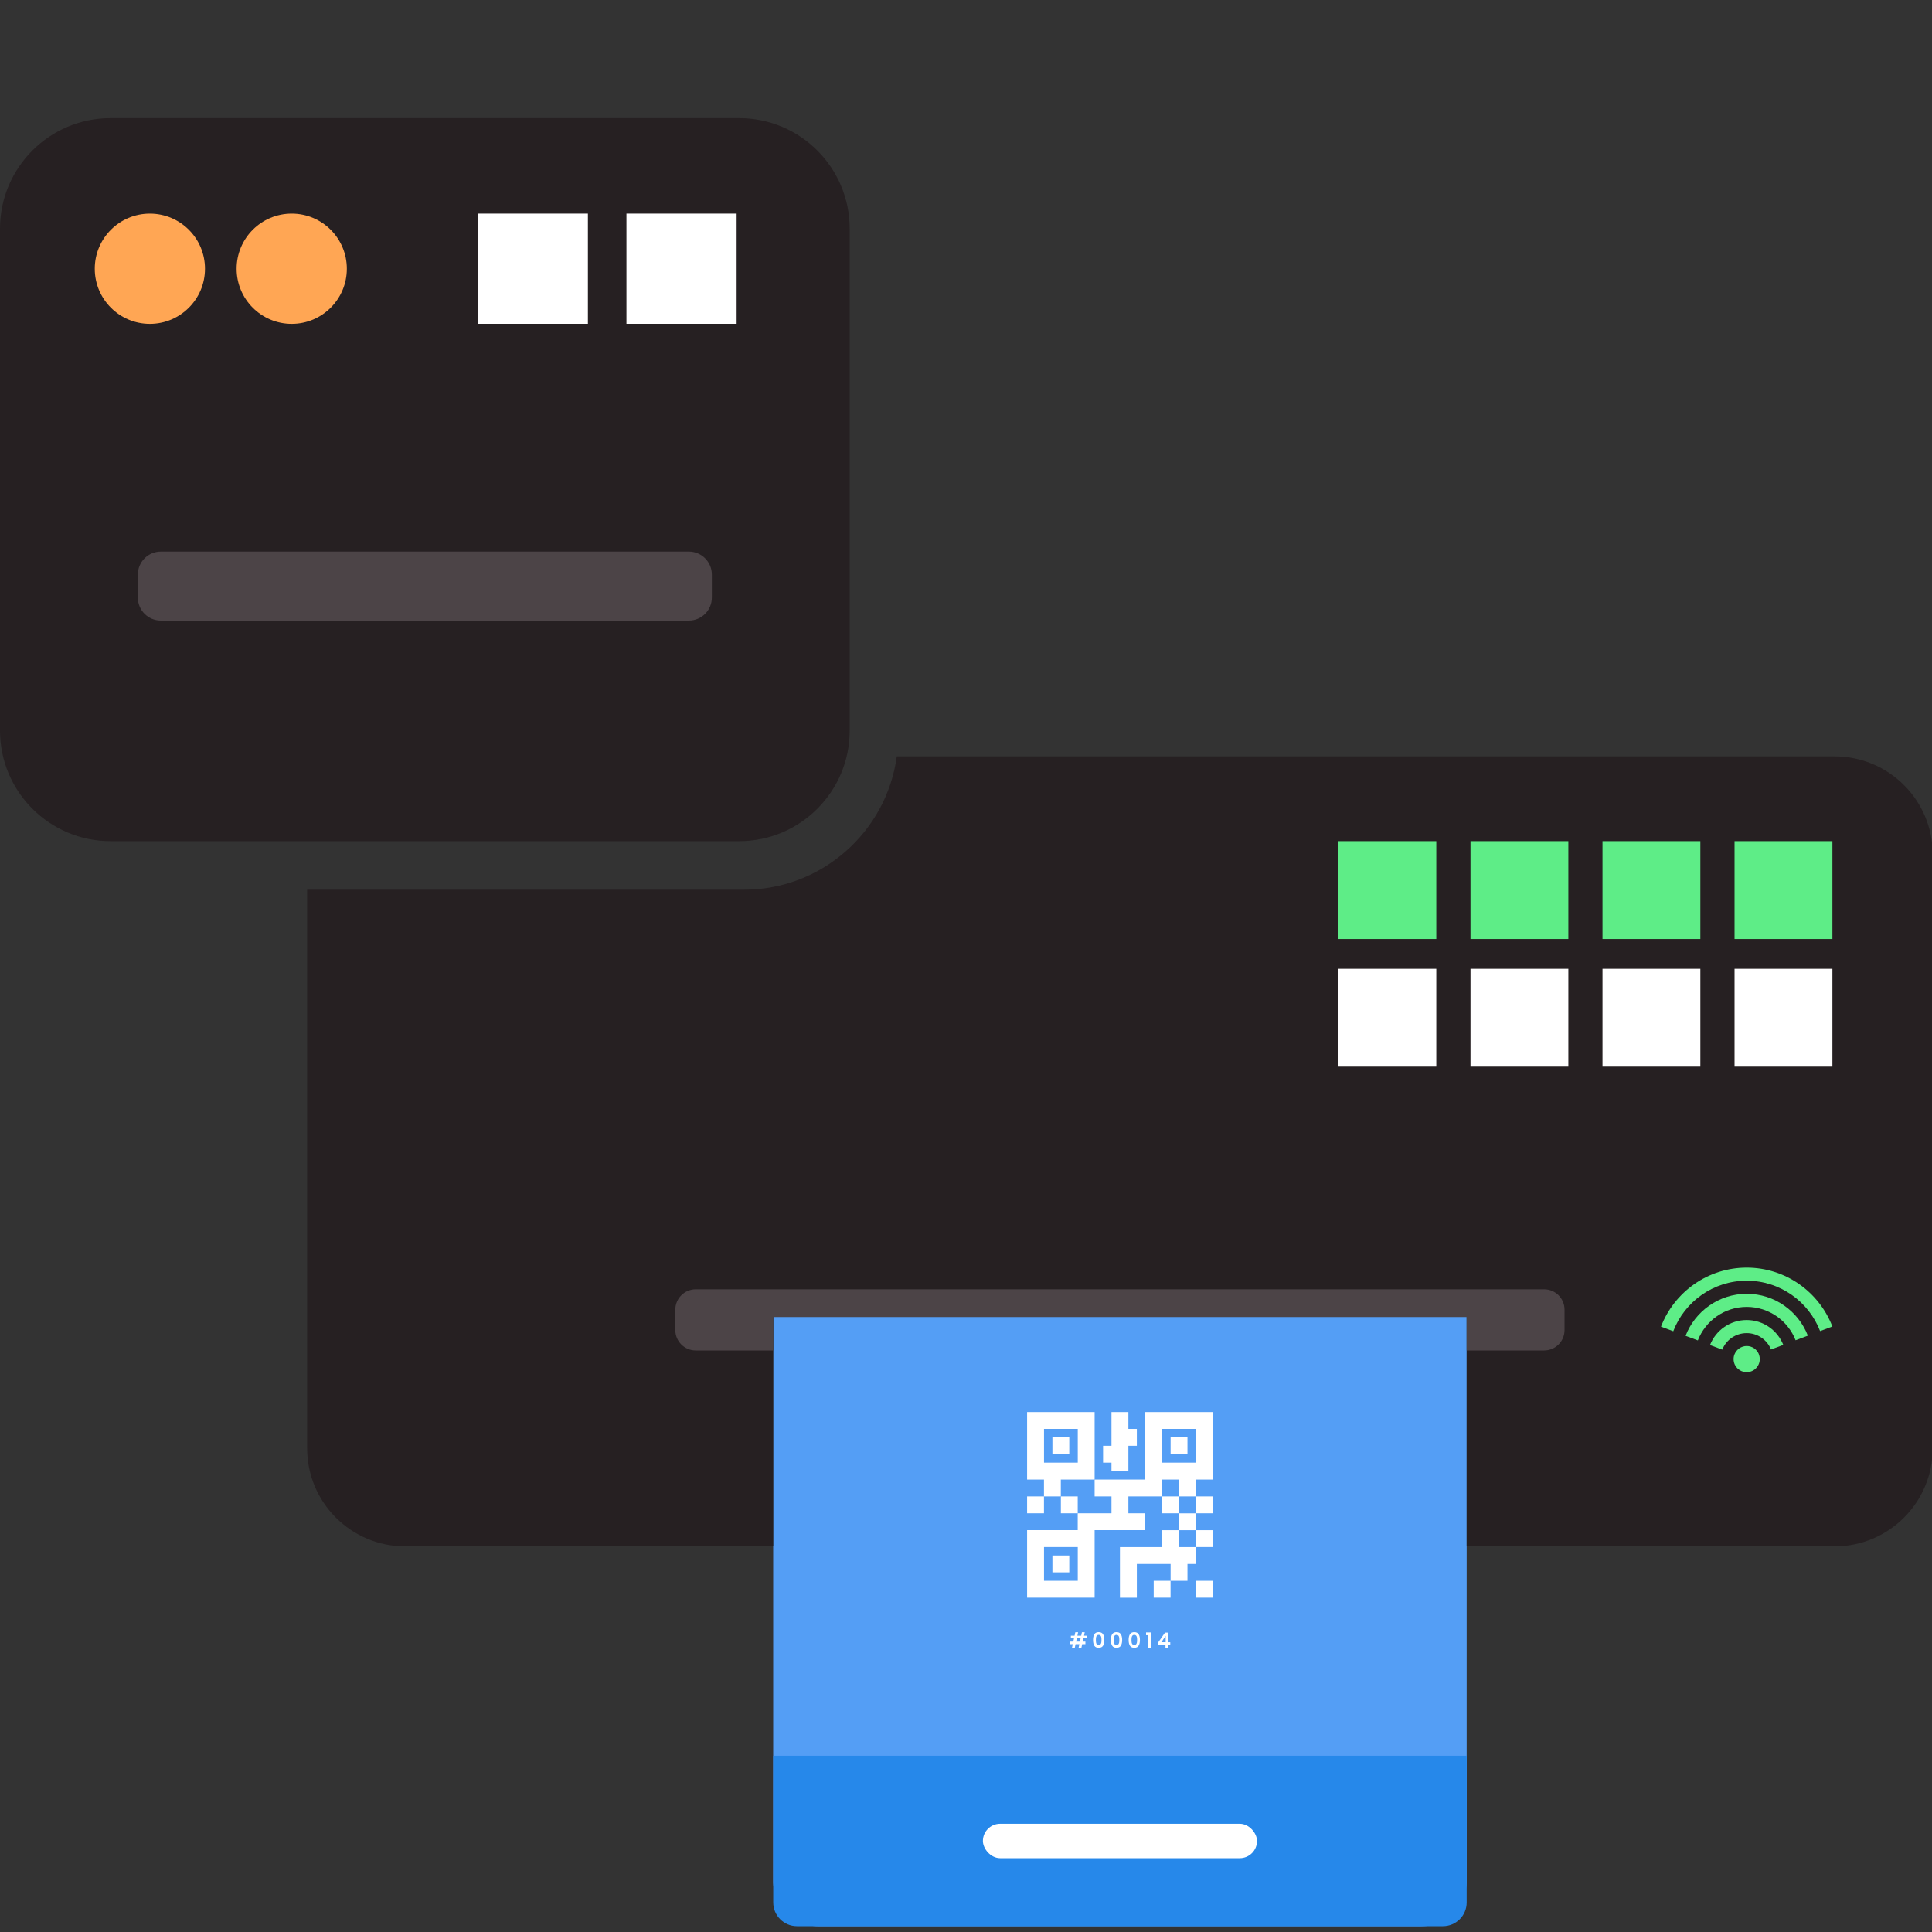<?xml version="1.0" encoding="UTF-8"?>
<svg id="Layer_1" data-name="Layer 1" xmlns="http://www.w3.org/2000/svg" viewBox="0 0 400 400">
  <rect x="0" y="0" width="400" height="400" fill="#333333" stroke="none"/>
  <defs>
    <style>
      .cls-1 {
        fill: #5eed87;
      }

      .cls-2 {
        fill: #549ef5;
      }

      .cls-3 {
        fill: #fff;
      }

      .cls-4 {
        fill: #4c4447;
      }

      .cls-5 {
        fill: #ffa654;
      }

      .cls-6 {
        fill: none;
      }

      .cls-7 {
        fill: #2688ea;
      }

      .cls-8 {
        fill: #262022;
      }
    </style>
  </defs>
  <path class="cls-6" d="M207.31,398.69h-21.41c-1.3,0-2.36,1.06-2.36,2.36s1.06,2.36,2.36,2.36h21.41c1.3,0,2.36-1.06,2.36-2.36s-1.06-2.36-2.36-2.36Z"/>
  <path class="cls-8" d="M22.88,24.46h130.16c12.63,0,22.88,10.25,22.88,22.88v103.93c0,12.63-10.25,22.88-22.88,22.88H22.88c-12.63,0-22.88-10.25-22.88-22.88V47.34c0-12.63,10.25-22.88,22.88-22.88Z"/>
  <path class="cls-4" d="M33.3,114.2c-2.63,0-4.76,2.13-4.76,4.76h0v4.76h0c0,2.63,2.13,4.76,4.76,4.76h109.32c2.63,0,4.76-2.13,4.76-4.76h0v-4.76h0c0-2.63-2.13-4.76-4.76-4.76H33.3Z"/>
  <circle class="cls-5" cx="31.03" cy="55.64" r="11.41"/>
  <circle class="cls-5" cx="60.4" cy="55.64" r="11.41"/>
  <rect class="cls-3" x="129.7" y="44.23" width="22.81" height="22.81"/>
  <rect class="cls-3" x="98.91" y="44.23" width="22.81" height="22.81"/>
  <path class="cls-2" d="M160.08,267.68v121.78c0,5.16,4.18,9.34,9.34,9.34h124.9c5.16,0,9.34-4.18,9.34-9.34v-121.78h-143.58Z"/>
  <g>
    <path class="cls-3" d="M251.09,306.33v-13.98h-13.98v13.98h-10.48v3.49h3.49v3.49h-6.99v3.49h-10.48v13.98h13.98v-13.98h10.48v-3.49h-3.49v-3.49h6.99v-3.49h3.49v3.49h3.49v-3.49h3.49ZM223.14,327.29h-6.99v-6.99h6.99v6.99ZM240.61,302.83v-6.99h6.99v6.99h-6.99Z"/>
    <path class="cls-3" d="M226.63,306.33v-13.98h-13.98v13.98h3.49v3.49h3.49v-3.49h6.99ZM216.15,295.84h6.99v6.99h-6.99v-6.99Z"/>
    <rect class="cls-3" x="217.89" y="297.59" width="3.49" height="3.49"/>
    <rect class="cls-3" x="242.36" y="297.59" width="3.49" height="3.49"/>
    <rect class="cls-3" x="217.89" y="322.05" width="3.49" height="3.49"/>
    <polygon class="cls-3" points="230.12 304.58 233.62 304.58 233.62 299.34 235.37 299.34 235.37 295.84 233.62 295.84 233.62 292.35 230.12 292.35 230.12 299.34 228.38 299.34 228.38 302.83 230.12 302.83 230.12 304.58"/>
    <rect class="cls-3" x="238.86" y="327.29" width="3.49" height="3.49"/>
    <rect class="cls-3" x="247.6" y="327.29" width="3.49" height="3.49"/>
    <rect class="cls-3" x="212.65" y="309.82" width="3.49" height="3.49"/>
    <rect class="cls-3" x="219.64" y="309.82" width="3.49" height="3.49"/>
    <rect class="cls-3" x="240.61" y="309.82" width="3.49" height="3.49"/>
    <rect class="cls-3" x="247.6" y="309.82" width="3.49" height="3.49"/>
    <polygon class="cls-3" points="244.1 316.81 240.61 316.81 240.61 320.31 235.37 320.31 233.62 320.31 231.87 320.31 231.87 330.79 235.37 330.79 235.37 323.8 242.36 323.8 242.36 327.29 245.85 327.29 245.85 323.8 247.6 323.8 247.6 320.31 244.1 320.31 244.1 316.81"/>
    <rect class="cls-3" x="244.1" y="313.32" width="3.49" height="3.49"/>
    <rect class="cls-3" x="247.6" y="316.81" width="3.49" height="3.49"/>
  </g>
  <g>
    <path class="cls-3" d="M224.31,339.2l-.14.67h.55v.54h-.67l-.16.74h-.58l.16-.74h-.79l-.16.74h-.58l.16-.74h-.66v-.54h.78l.14-.67h-.65v-.54h.77l.15-.72h.58l-.15.72h.79l.15-.72h.58l-.15.72h.56v.54h-.68ZM223.73,339.2h-.79l-.14.67h.79l.14-.67Z"/>
    <path class="cls-3" d="M226.57,338.35c.18-.28.48-.43.9-.43s.72.14.9.43c.18.28.27.68.27,1.18s-.09.9-.27,1.19c-.18.29-.48.43-.9.43s-.72-.14-.9-.43c-.18-.29-.27-.68-.27-1.19s.09-.9.27-1.18ZM228.01,338.98c-.03-.15-.08-.27-.17-.36-.08-.09-.21-.14-.37-.14s-.29.05-.37.14c-.08.09-.14.21-.17.36-.03.15-.04.33-.04.54s.01.41.04.56c.03.15.08.27.17.36s.21.14.37.14.29-.05.37-.14c.08-.09.14-.21.17-.36.03-.15.04-.33.04-.56s-.01-.4-.04-.54Z"/>
    <path class="cls-3" d="M230.26,338.35c.18-.28.48-.43.9-.43s.72.14.9.43c.18.28.27.68.27,1.18s-.09.9-.27,1.19c-.18.29-.48.43-.9.43s-.72-.14-.9-.43c-.18-.29-.27-.68-.27-1.19s.09-.9.27-1.18ZM231.7,338.98c-.03-.15-.08-.27-.17-.36-.08-.09-.21-.14-.37-.14s-.29.05-.37.14c-.08.09-.14.21-.17.36-.03.15-.04.33-.04.54s.01.41.04.56c.03.15.08.27.17.36s.21.14.37.14.29-.05.37-.14c.08-.09.14-.21.17-.36.03-.15.04-.33.04-.56s-.01-.4-.04-.54Z"/>
    <path class="cls-3" d="M233.94,338.35c.18-.28.48-.43.9-.43s.72.14.9.43c.18.28.27.68.27,1.18s-.09.9-.27,1.19c-.18.29-.48.43-.9.43s-.72-.14-.9-.43c-.18-.29-.27-.68-.27-1.19s.09-.9.27-1.18ZM235.38,338.98c-.03-.15-.08-.27-.17-.36-.08-.09-.21-.14-.37-.14s-.29.05-.37.14c-.08.09-.14.21-.17.36-.03.15-.04.33-.04.54s.01.41.04.56c.03.15.08.27.17.36s.21.14.37.14.29-.05.37-.14c.08-.09.14-.21.17-.36.03-.15.04-.33.04-.56s-.01-.4-.04-.54Z"/>
    <path class="cls-3" d="M237.28,338.54v-.56h1.05v3.18h-.63v-2.61h-.42Z"/>
    <path class="cls-3" d="M239.78,340.54v-.48l1.42-2.04h.71v1.99h.38v.53h-.38v.62h-.61v-.62h-1.52ZM241.34,338.67l-.89,1.33h.89v-1.33Z"/>
  </g>
  <path class="cls-7" d="M160.08,363.51h143.58v30.37c0,2.72-2.21,4.92-4.92,4.92h-133.73c-2.72,0-4.92-2.21-4.92-4.92v-30.37h0Z"/>
  <path class="cls-8" d="M379.84,156.6h-194.17c-2.11,15.56-15.48,27.6-31.61,27.6H63.59v115.65c0,11.22,9.1,20.31,20.31,20.31h76.18v-47.77h143.58v47.77h76.18c11.22,0,20.31-9.1,20.31-20.31v-122.94c0-11.22-9.09-20.31-20.31-20.31Z"/>
  <path class="cls-4" d="M144.04,266.94c-2.33,0-4.22,1.89-4.22,4.22h0v4.22h0c0,2.33,1.89,4.22,4.22,4.22h16.04v-6.92h143.58v6.92h16.04c2.33,0,4.22-1.89,4.22-4.22h0v-4.22h0c0-2.33-1.89-4.22-4.22-4.22h-175.65Z"/>
  <rect class="cls-1" x="359.12" y="174.15" width="20.26" height="20.26"/>
  <rect class="cls-3" x="359.12" y="200.58" width="20.26" height="20.26"/>
  <rect class="cls-1" x="331.78" y="174.15" width="20.26" height="20.26"/>
  <rect class="cls-3" x="331.78" y="200.58" width="20.26" height="20.26"/>
  <rect class="cls-1" x="304.45" y="174.15" width="20.26" height="20.26"/>
  <rect class="cls-3" x="304.45" y="200.58" width="20.26" height="20.26"/>
  <rect class="cls-1" x="277.11" y="174.15" width="20.26" height="20.26"/>
  <rect class="cls-3" x="277.11" y="200.58" width="20.26" height="20.26"/>
  <rect class="cls-3" x="203.5" y="377.59" width="56.75" height="7.13" rx="3.57" ry="3.57"/>
  <g>
    <path class="cls-1" d="M361.64,265.16c6.92,0,12.85,4.34,15.19,10.43l2.54-.95c-2.73-7.12-9.65-12.19-17.73-12.19s-15.02,5.09-17.75,12.22l2.54.95c2.34-6.11,8.27-10.46,15.21-10.46Z"/>
    <path class="cls-1" d="M361.64,270.58c4.6,0,8.54,2.87,10.12,6.91l2.54-.95c-1.96-5.06-6.89-8.67-12.65-8.67s-10.72,3.62-12.67,8.7l2.54.95c1.57-4.06,5.51-6.94,10.13-6.94Z"/>
    <path class="cls-1" d="M361.64,276.01c2.28,0,4.23,1.41,5.03,3.39l2.54-.95c-1.19-3.01-4.13-5.15-7.58-5.15s-6.41,2.15-7.59,5.18l2.54.95c.79-2,2.75-3.42,5.05-3.42Z"/>
    <path class="cls-1" d="M364.14,280.34c-.41-.98-1.38-1.66-2.5-1.66s-2.11.7-2.52,1.7c-.13.31-.2.65-.2,1.01,0,.98.52,1.84,1.3,2.31.41.25.89.4,1.41.4s1-.15,1.41-.4c.78-.48,1.3-1.33,1.3-2.31,0-.37-.08-.73-.21-1.05Z"/>
  </g>
</svg>